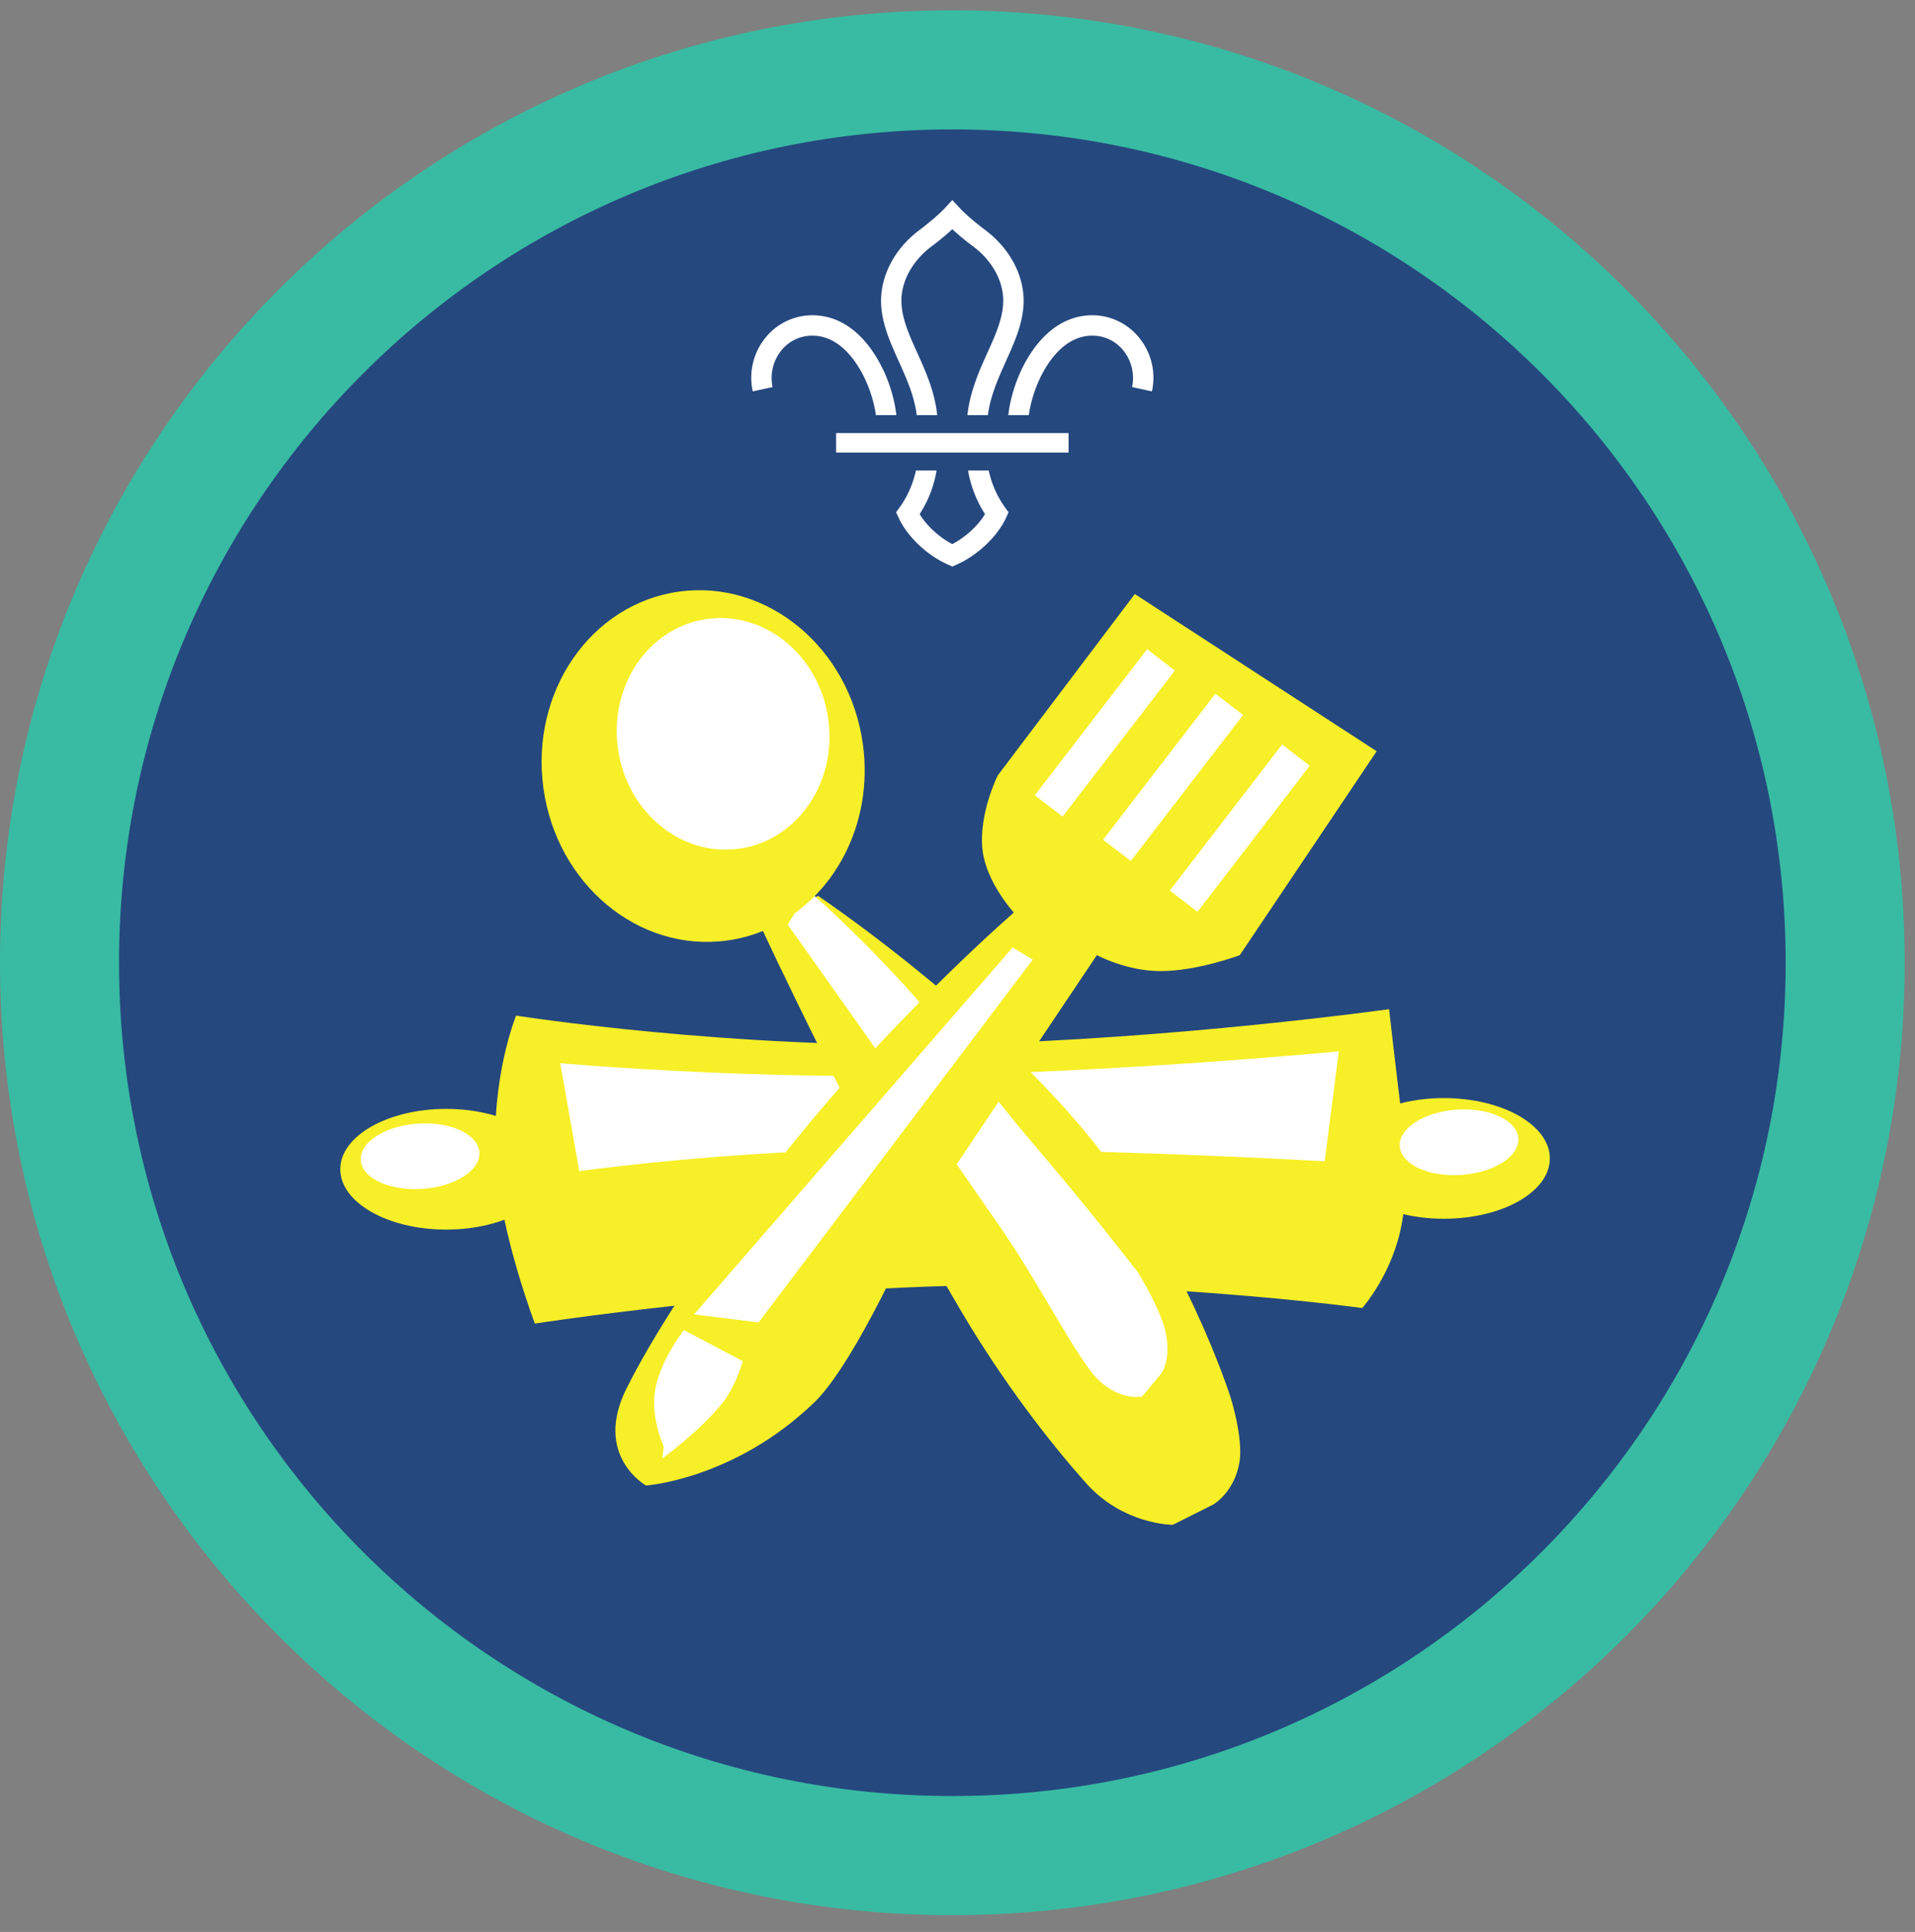 <ns0:svg xmlns:ns0="http://www.w3.org/2000/svg" height="153.333" viewBox="0 0 152 153.333" width="152"><ns0:rect x="0" y="0" width="152" height="153.333" fill="#808080" stroke="none"/><ns0:path d="M75.588.819C33.844.819 0 34.663 0 76.407c0 41.75 33.844 75.595 75.588 75.595 41.75 0 75.595-33.845 75.595-75.595 0-41.744-33.844-75.588-75.595-75.588" fill="#38bba2" fill-rule="evenodd" /><ns0:path d="M141.735 76.407c0 36.532-29.615 66.14-66.142 66.14-36.53 0-66.145-29.608-66.145-66.14 0-36.526 29.615-66.135 66.145-66.135 36.527 0 66.142 29.61 66.142 66.135" fill="#25487f" fill-rule="evenodd" /><ns0:path d="M76.203 82.876c17.199-.412 34.052-2.781 34.052-2.781s.568 5.093 1.266 10.552c.271 2.13.12 4.37-.245 6.406-.713 4.037-3.15 6.76-3.15 6.76s-15.397-2.084-31.147-1.792c-17.036.323-34.526 3.027-34.526 3.027s-2.75-7.204-3.093-12.89c-.407-6.678 1.604-11.553 1.604-11.553s17.124 2.698 35.239 2.271" fill="#f7ef27" /><ns0:path d="M44.47 84.381s13.358 1.209 27.837.99c16.474-.246 33.958-1.927 33.958-1.927l-1.12 8.724s-17.948-1.052-34.243-.97c-12.97.074-24.923 1.751-24.923 1.751l-1.51-8.568" fill="#fff" /><ns0:path d="M123.016 91.944c0 2.646-3.761 4.785-8.412 4.785-4.64 0-8.401-2.14-8.401-4.785 0-2.647 3.761-4.792 8.401-4.792 4.65 0 8.412 2.145 8.412 4.792" fill="#f7ef27" /><ns0:path d="M120.516 90.35c.093 1.427-1.937 2.729-4.532 2.9-2.604.173-4.787-.848-4.88-2.275-.099-1.432 1.937-2.73 4.532-2.907 2.599-.172 4.785.85 4.88 2.281" fill="#fff" /><ns0:path d="M43.828 92.797c0 2.647-3.765 4.793-8.412 4.793-4.64 0-8.406-2.146-8.406-4.793 0-2.64 3.766-4.787 8.406-4.787 4.647 0 8.412 2.147 8.412 4.787" fill="#f7ef27" /><ns0:path d="M38.052 91.459c.093 1.427-1.937 2.729-4.536 2.9-2.599.173-4.787-.849-4.88-2.275-.095-1.432 1.937-2.73 4.536-2.907 2.599-.17 4.787.85 4.88 2.282" fill="#fff" /><ns0:path d="M93.088 121.021s-3.921.01-6.87-3.296c-2.953-3.302-6.62-8.078-9.854-13.537-8.239-13.927-15.916-30.53-15.916-30.53l4.479-2.558s12.609 8.432 21.166 18.677c7.902 9.452 11.574 21.104 11.574 21.104s1.047 3.271.708 5.209c-.422 2.39-2.089 3.327-2.089 3.327l-3.198 1.604" fill="#f7ef27" /><ns0:path d="M90.65 110.835s-2.26.514-4.243-2.235c-1.986-2.756-4.131-7.032-7.079-11.303-7.525-10.895-16.801-23.905-16.801-23.905l1.624-2.724s7.182 6.15 12.994 14.01c1.762 2.38 3.75 4.807 5.636 7.01 3.85 4.516 7.547 9.303 7.547 9.303s1.808 2.926 2.193 4.75c.463 2.24-.35 3.275-.35 3.275l-1.52 1.819" fill="#fff" /><ns0:path d="M68.49 59.063c.88 6.386-2.345 12.302-7.506 14.641-1.02.464-2.12.787-3.276.943-7.005.963-13.53-4.459-14.577-12.104-1.048-7.65 3.776-14.631 10.781-15.59 7.005-.957 13.53 4.464 14.578 12.11" fill="#f7ef27" /><ns0:path d="M65.745 57.1c.578 4.203-1.542 8.104-4.942 9.64a7.476 7.476 0 0 1-2.158.62c-4.609.636-8.91-2.932-9.598-7.968-.692-5.037 2.484-9.636 7.098-10.267 4.615-.63 8.912 2.938 9.6 7.975" fill="#fff" /><ns0:path d="M90.073 47.147l-10.88 14.4s-1.542 3.073-1.203 5.944c.302 2.552 2.48 4.937 2.48 4.937s-8.303 7.192-16.178 16.656c-5.959 7.156-11.625 15.245-14.547 21.079-2.698 5.374 1.531 7.739 1.531 7.739s7.01-.48 13.355-6.594c3.338-3.224 8.066-14.073 8.066-14.073l14.366-21.427s2.339 1.265 5.046 1.265c2.954 0 6.298-1.265 6.298-1.265l10.864-16.183-19.198-12.478" fill="#f7ef27" /><ns0:path d="M82.14 63.116l2.199 1.692L93.25 53.22l-2.199-1.693-8.912 11.59M87.557 66.647l2.198 1.688 8.912-11.59-2.198-1.686-8.912 11.588M92.855 70.677l2.192 1.694 8.912-11.594-2.194-1.687-8.91 11.587M55.093 104.319l25.282-29.12 1.598.964-21.76 28.796-5.12-.64M52.563 115.761s2.839-2.057 4.708-4.317c1.136-1.381 1.682-3.417 1.682-3.417l-4.667-2.459s-1.87 2.35-2.28 4.746c-.386 2.213.677 4.483.677 4.483l-.12.964M68.036 28.959c.896 1.365 1.344 2.927 1.485 3.99h1.624c-.135-1.297-.661-3.198-1.754-4.87-1.303-2-2.995-3.052-4.896-3.058h-.016a4.786 4.786 0 0 0-3.73 1.793 5.034 5.034 0 0 0-1 4.249l1.574-.343a3.474 3.474 0 0 1 .682-2.89 3.132 3.132 0 0 1 2.474-1.189h.01c1.683 0 2.86 1.26 3.547 2.318M79.776 40.277a7.873 7.873 0 0 1-1.297-2.933h-1.64c.13.787.464 2.09 1.344 3.459-.552.922-1.547 1.833-2.595 2.38-1.047-.547-2.036-1.458-2.593-2.38a9.063 9.063 0 0 0 1.344-3.46h-1.642a7.787 7.787 0 0 1-1.295 2.934l-.277.38.198.427c.687 1.495 2.265 3 3.937 3.735l.328.145h.005l.324-.145c1.671-.735 3.255-2.24 3.943-3.735l.192-.427-.276-.38M83.14 28.959c-.89 1.365-1.337 2.927-1.479 3.99h-1.625c.136-1.297.657-3.198 1.75-4.87 1.302-2 3-3.052 4.902-3.058h.01c1.453 0 2.812.656 3.729 1.793a5.016 5.016 0 0 1 1.005 4.249l-1.577-.343a3.474 3.474 0 0 0-.683-2.89 3.124 3.124 0 0 0-2.475-1.189h-.004c-1.688 0-2.865 1.26-3.553 2.318M72.765 32.95h1.626c-.198-1.877-.932-3.511-1.588-4.954-.652-1.443-1.267-2.808-1.256-4.167.016-1.562.906-3.156 2.385-4.266.261-.192.995-.755 1.656-1.37a20.93 20.93 0 0 0 1.663 1.37c1.478 1.11 2.369 2.704 2.38 4.266.01 1.359-.604 2.724-1.256 4.167-.651 1.443-1.385 3.077-1.589 4.953h1.626c.203-1.553.833-2.942 1.437-4.292.724-1.604 1.406-3.13 1.402-4.838-.022-2.068-1.153-4.142-3.032-5.547-.224-.167-1.375-1.043-2.036-1.756l-.595-.64-.588.64c-.667.713-1.817 1.59-2.036 1.756-1.881 1.405-3.01 3.479-3.032 5.547-.01 1.708.677 3.234 1.396 4.838.61 1.35 1.24 2.739 1.437 4.292M66.364 35.917h18.453v-1.546H66.364z" fill="#fff" /></ns0:svg>